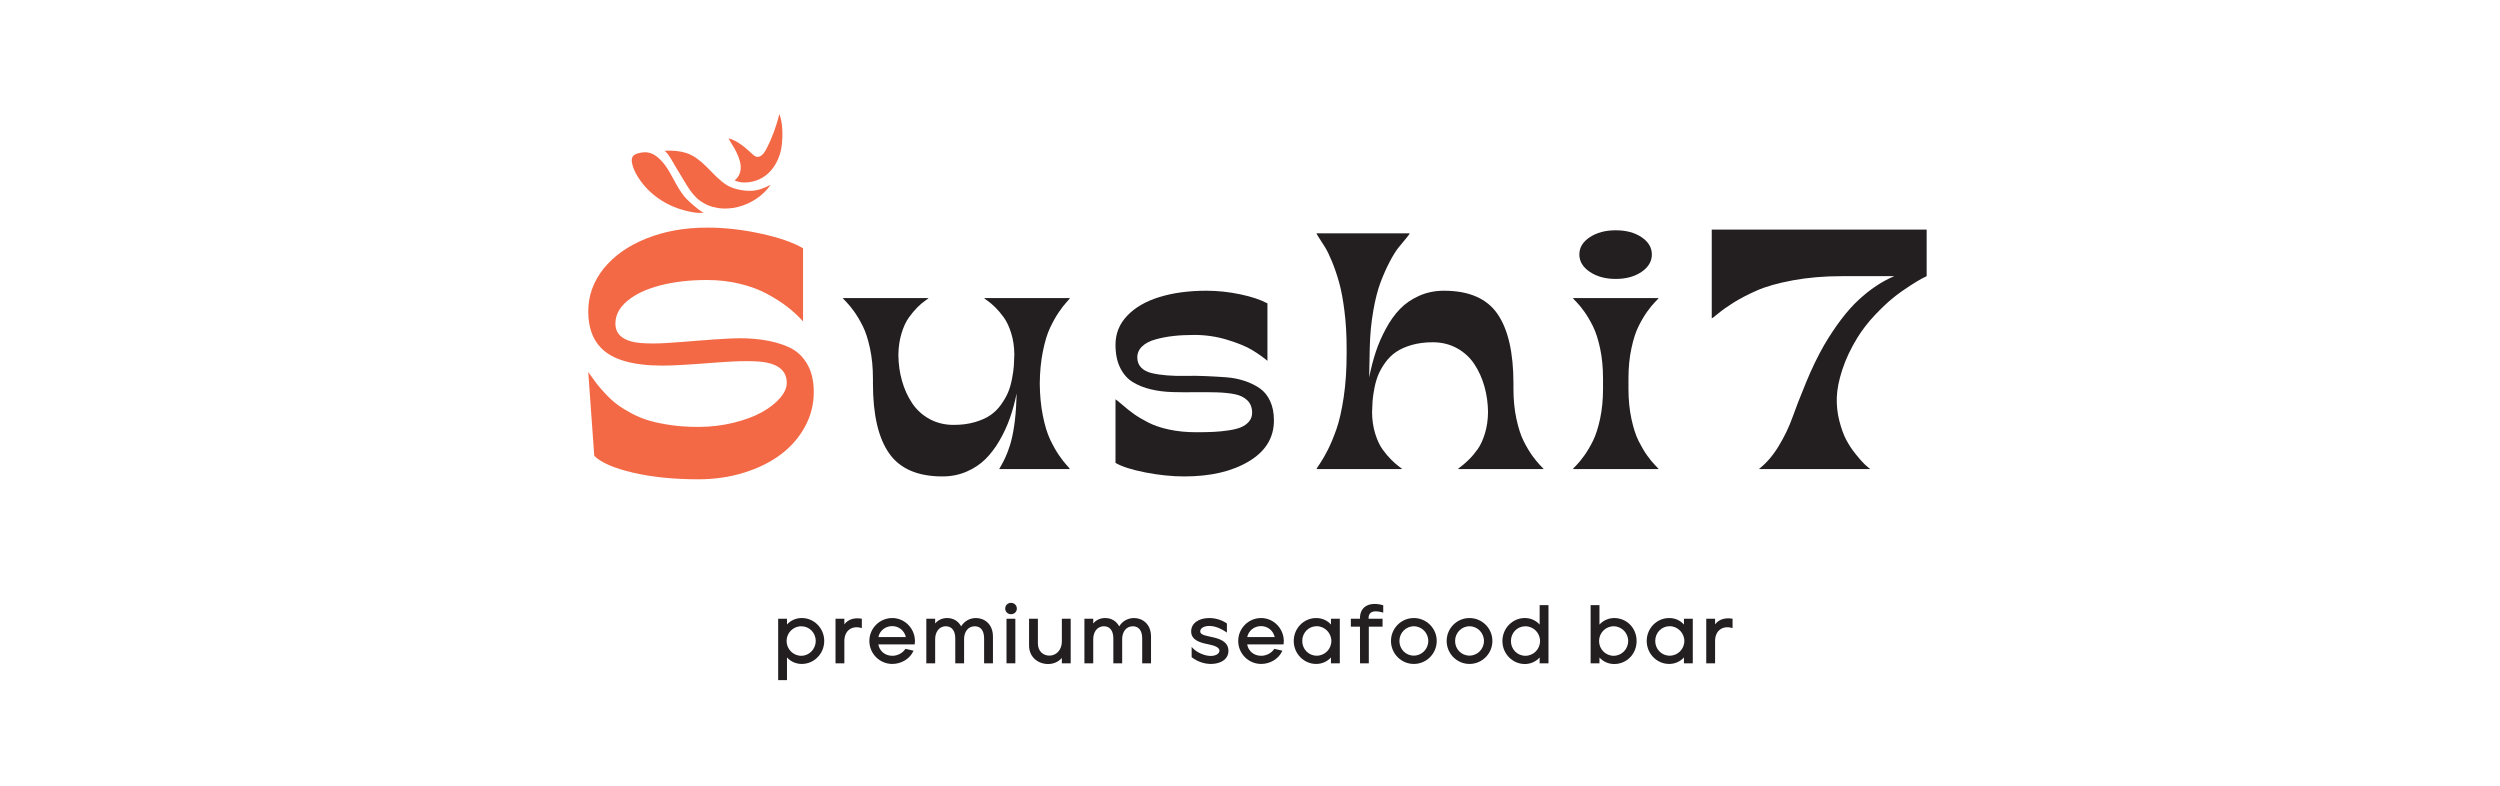 <svg width="140" height="44" viewBox="0 0 140 44" fill="none" xmlns="http://www.w3.org/2000/svg">
<path d="M59.917 16.692C59.907 16.719 59.839 16.8 59.715 16.934C59.591 17.068 59.45 17.253 59.291 17.486C59.131 17.72 58.971 18.006 58.809 18.345C58.648 18.683 58.511 19.128 58.401 19.679C58.29 20.23 58.232 20.83 58.227 21.48C58.232 22.131 58.29 22.731 58.401 23.282C58.511 23.833 58.648 24.278 58.809 24.616C58.971 24.955 59.131 25.241 59.291 25.475C59.45 25.709 59.591 25.892 59.715 26.027C59.839 26.162 59.907 26.242 59.917 26.269H55.954C55.959 26.253 55.996 26.188 56.063 26.076C56.131 25.963 56.208 25.813 56.294 25.628C56.38 25.443 56.468 25.213 56.557 24.939C56.646 24.665 56.724 24.306 56.791 23.863C56.858 23.419 56.9 22.934 56.917 22.407L56.933 22.029C56.83 22.523 56.705 22.983 56.557 23.407C56.408 23.832 56.216 24.249 55.978 24.661C55.741 25.072 55.475 25.422 55.182 25.713C54.888 26.003 54.535 26.237 54.122 26.414C53.71 26.591 53.261 26.68 52.776 26.68C51.389 26.68 50.395 26.249 49.791 25.386C49.187 24.524 48.885 23.222 48.885 21.48V21.198C48.885 20.586 48.83 20.021 48.719 19.506C48.609 18.989 48.472 18.572 48.311 18.252C48.149 17.933 47.988 17.662 47.83 17.442C47.67 17.222 47.528 17.047 47.401 16.918C47.274 16.789 47.206 16.714 47.195 16.692H51.999C51.993 16.708 51.926 16.761 51.797 16.849C51.667 16.938 51.524 17.06 51.368 17.216C51.212 17.372 51.053 17.563 50.891 17.789C50.729 18.014 50.593 18.311 50.482 18.679C50.372 19.047 50.314 19.447 50.309 19.876C50.314 20.381 50.381 20.864 50.511 21.323C50.64 21.783 50.829 22.199 51.077 22.573C51.325 22.946 51.65 23.243 52.052 23.464C52.453 23.684 52.905 23.794 53.406 23.794C53.843 23.794 54.237 23.743 54.587 23.641C54.938 23.539 55.229 23.409 55.461 23.25C55.692 23.091 55.894 22.892 56.063 22.653C56.233 22.414 56.364 22.184 56.456 21.964C56.547 21.744 56.62 21.491 56.674 21.206C56.728 20.922 56.761 20.683 56.775 20.489C56.788 20.295 56.798 20.081 56.803 19.844C56.798 19.414 56.739 19.018 56.626 18.655C56.512 18.292 56.375 17.999 56.213 17.776C56.051 17.553 55.892 17.365 55.736 17.212C55.579 17.059 55.438 16.938 55.311 16.849C55.184 16.761 55.118 16.708 55.113 16.692H59.917Z" fill="#231F20"/>
<path d="M66.326 26.68C65.63 26.68 64.903 26.606 64.146 26.458C63.388 26.31 62.829 26.132 62.468 25.922V22.359C62.543 22.408 62.681 22.519 62.88 22.694C63.08 22.868 63.287 23.032 63.503 23.186C63.718 23.339 63.986 23.497 64.304 23.661C64.622 23.825 65.011 23.957 65.472 24.056C65.933 24.156 66.439 24.205 66.989 24.205C67.366 24.205 67.691 24.198 67.963 24.185C68.236 24.172 68.516 24.144 68.805 24.101C69.093 24.058 69.327 23.999 69.504 23.923C69.682 23.848 69.829 23.742 69.945 23.605C70.061 23.468 70.119 23.305 70.119 23.117C70.119 22.827 70.031 22.596 69.856 22.424C69.681 22.252 69.447 22.136 69.153 22.077C68.859 22.018 68.52 21.983 68.138 21.972C67.754 21.962 67.352 21.959 66.928 21.964C66.505 21.97 66.082 21.967 65.659 21.956C65.235 21.945 64.832 21.894 64.449 21.803C64.066 21.712 63.728 21.576 63.434 21.396C63.14 21.216 62.906 20.95 62.731 20.598C62.555 20.246 62.468 19.814 62.468 19.304C62.468 18.68 62.686 18.139 63.123 17.68C63.56 17.22 64.161 16.872 64.926 16.636C65.692 16.399 66.571 16.281 67.563 16.281C68.189 16.281 68.821 16.348 69.46 16.483C70.099 16.617 70.604 16.787 70.977 16.99V20.207C70.718 19.992 70.428 19.788 70.107 19.594C69.786 19.401 69.328 19.213 68.732 19.03C68.136 18.848 67.52 18.756 66.884 18.756C66.452 18.756 66.059 18.776 65.703 18.816C65.347 18.857 65.011 18.921 64.696 19.01C64.38 19.098 64.134 19.229 63.956 19.401C63.778 19.573 63.689 19.777 63.689 20.013C63.689 20.244 63.76 20.434 63.903 20.582C64.046 20.729 64.24 20.833 64.486 20.892C64.731 20.951 65.017 20.994 65.343 21.021C65.669 21.048 66.016 21.057 66.382 21.049C66.749 21.041 67.126 21.045 67.515 21.061C67.903 21.078 68.28 21.099 68.647 21.126C69.014 21.153 69.36 21.22 69.686 21.327C70.013 21.435 70.298 21.573 70.544 21.743C70.789 21.912 70.983 22.149 71.126 22.456C71.269 22.762 71.34 23.125 71.34 23.544C71.34 24.512 70.871 25.276 69.933 25.837C68.995 26.399 67.792 26.68 66.326 26.68Z" fill="#231F20"/>
<path d="M73.721 26.269C73.732 26.237 73.801 26.128 73.927 25.943C74.054 25.757 74.197 25.509 74.356 25.197C74.515 24.885 74.675 24.501 74.837 24.044C74.999 23.587 75.135 22.989 75.246 22.25C75.356 21.512 75.411 20.704 75.411 19.828V19.498C75.411 18.762 75.371 18.07 75.29 17.422C75.209 16.774 75.109 16.24 74.991 15.818C74.872 15.396 74.74 15.008 74.595 14.653C74.449 14.298 74.315 14.024 74.194 13.831C74.073 13.637 73.966 13.471 73.875 13.331C73.783 13.191 73.732 13.102 73.721 13.065H78.946C78.935 13.102 78.872 13.191 78.756 13.331C78.64 13.471 78.502 13.637 78.343 13.831C78.184 14.024 78.012 14.298 77.826 14.653C77.64 15.008 77.467 15.396 77.308 15.818C77.149 16.24 77.013 16.774 76.9 17.422C76.787 18.07 76.722 18.762 76.706 19.498L76.673 21.134C76.776 20.623 76.898 20.15 77.041 19.715C77.184 19.28 77.373 18.845 77.608 18.41C77.842 17.974 78.106 17.605 78.4 17.301C78.694 16.997 79.052 16.752 79.476 16.563C79.899 16.375 80.361 16.281 80.863 16.281C82.259 16.281 83.257 16.712 83.856 17.575C84.454 18.438 84.753 19.739 84.753 21.481V21.763C84.753 22.375 84.808 22.94 84.919 23.456C85.03 23.972 85.166 24.39 85.328 24.709C85.489 25.029 85.65 25.299 85.809 25.519C85.968 25.74 86.111 25.914 86.237 26.043C86.364 26.172 86.433 26.247 86.444 26.269H81.639C81.65 26.253 81.717 26.198 81.842 26.104C81.966 26.01 82.107 25.885 82.266 25.729C82.425 25.573 82.586 25.383 82.748 25.157C82.909 24.931 83.045 24.637 83.156 24.274C83.266 23.911 83.324 23.515 83.33 23.085C83.324 22.58 83.257 22.097 83.127 21.638C82.998 21.178 82.809 20.762 82.561 20.388C82.313 20.015 81.989 19.718 81.587 19.498C81.185 19.277 80.734 19.167 80.232 19.167C79.795 19.167 79.402 19.218 79.051 19.32C78.701 19.422 78.409 19.553 78.178 19.711C77.946 19.87 77.745 20.067 77.575 20.304C77.405 20.54 77.275 20.77 77.183 20.993C77.091 21.216 77.018 21.469 76.964 21.751C76.91 22.033 76.877 22.271 76.863 22.464C76.85 22.658 76.84 22.87 76.835 23.101C76.84 23.531 76.9 23.927 77.013 24.29C77.126 24.653 77.264 24.946 77.425 25.169C77.587 25.392 77.746 25.581 77.903 25.737C78.059 25.893 78.199 26.017 78.323 26.108C78.447 26.199 78.514 26.253 78.525 26.269H73.721Z" fill="#231F20"/>
<path d="M89.03 15.225C88.639 14.962 88.444 14.637 88.444 14.25C88.444 13.863 88.639 13.54 89.03 13.282C89.421 13.024 89.905 12.896 90.482 12.896C91.059 12.896 91.54 13.024 91.926 13.282C92.311 13.54 92.504 13.863 92.504 14.25C92.504 14.637 92.311 14.962 91.926 15.225C91.54 15.488 91.059 15.62 90.482 15.62C89.905 15.62 89.421 15.488 89.03 15.225ZM88.08 26.269C88.091 26.247 88.159 26.172 88.286 26.043C88.413 25.914 88.556 25.74 88.715 25.519C88.874 25.299 89.034 25.029 89.196 24.709C89.358 24.39 89.494 23.971 89.605 23.456C89.715 22.94 89.77 22.375 89.77 21.763V21.198C89.77 20.586 89.715 20.021 89.605 19.505C89.494 18.989 89.358 18.572 89.196 18.252C89.034 17.932 88.874 17.663 88.715 17.442C88.556 17.221 88.413 17.047 88.286 16.918C88.159 16.789 88.091 16.714 88.08 16.692H92.884C92.873 16.714 92.805 16.789 92.678 16.918C92.551 17.047 92.408 17.221 92.249 17.442C92.09 17.663 91.93 17.932 91.768 18.252C91.606 18.572 91.47 18.989 91.36 19.505C91.249 20.021 91.194 20.586 91.194 21.198V21.763C91.194 22.375 91.249 22.94 91.36 23.456C91.47 23.971 91.606 24.39 91.768 24.709C91.93 25.029 92.09 25.299 92.249 25.519C92.408 25.74 92.551 25.914 92.678 26.043C92.805 26.172 92.873 26.247 92.884 26.269H88.08Z" fill="#231F20"/>
<path d="M98.495 26.269C98.914 25.942 99.285 25.511 99.608 24.978C99.93 24.444 100.184 23.917 100.37 23.395C100.555 22.874 100.809 22.221 101.132 21.436C101.454 20.651 101.795 19.946 102.153 19.322C102.798 18.23 103.441 17.388 104.083 16.793C104.725 16.199 105.389 15.756 106.077 15.465H103.148C102.156 15.465 101.243 15.543 100.406 15.697C99.57 15.852 98.894 16.043 98.381 16.27C97.867 16.498 97.432 16.724 97.076 16.948C96.72 17.172 96.437 17.372 96.227 17.548C96.017 17.724 95.894 17.818 95.858 17.83V12.856H107.893V15.465C107.826 15.496 107.735 15.541 107.619 15.602C107.503 15.662 107.281 15.797 106.953 16.006C106.625 16.216 106.308 16.443 106.004 16.689C105.7 16.934 105.361 17.256 104.986 17.653C104.612 18.05 104.292 18.464 104.024 18.894C103.647 19.506 103.363 20.107 103.171 20.695C102.979 21.283 102.876 21.801 102.861 22.25C102.845 22.698 102.893 23.136 103.002 23.564C103.111 23.991 103.239 24.344 103.385 24.623C103.531 24.902 103.709 25.172 103.919 25.432C104.129 25.693 104.29 25.877 104.402 25.983C104.515 26.089 104.626 26.184 104.736 26.269H98.495Z" fill="#231F20"/>
<path d="M39.092 26.841C37.738 26.841 36.529 26.718 35.466 26.473C34.403 26.227 33.674 25.913 33.279 25.53L32.942 20.835C33.117 21.086 33.271 21.298 33.402 21.47C33.534 21.642 33.709 21.844 33.928 22.076C34.148 22.308 34.364 22.504 34.578 22.662C34.792 22.82 35.058 22.984 35.376 23.154C35.693 23.323 36.026 23.458 36.375 23.559C36.722 23.66 37.13 23.744 37.596 23.809C38.061 23.875 38.56 23.907 39.092 23.907C39.777 23.907 40.433 23.831 41.061 23.678C41.688 23.525 42.218 23.33 42.648 23.092C43.078 22.855 43.421 22.59 43.676 22.297C43.931 22.005 44.058 21.72 44.058 21.441C44.058 20.835 43.68 20.455 42.923 20.302C42.392 20.198 41.452 20.198 40.103 20.302C38.607 20.422 37.593 20.48 37.061 20.474C35.417 20.469 34.279 20.135 33.649 19.474C33.178 18.988 32.942 18.311 32.942 17.442C32.942 16.557 33.23 15.757 33.805 15.041C34.381 14.325 35.177 13.764 36.194 13.357C37.21 12.95 38.344 12.746 39.593 12.746C40.569 12.746 41.568 12.857 42.59 13.079C43.613 13.3 44.406 13.574 44.971 13.902V17.999C44.718 17.715 44.429 17.446 44.103 17.192C43.777 16.938 43.393 16.692 42.952 16.455C42.511 16.217 42 16.029 41.419 15.889C40.838 15.75 40.229 15.68 39.593 15.68C38.623 15.68 37.749 15.781 36.971 15.983C36.192 16.186 35.58 16.474 35.133 16.848C34.686 17.222 34.463 17.644 34.463 18.114C34.463 18.453 34.589 18.711 34.841 18.888C35.093 19.066 35.434 19.172 35.865 19.208C36.295 19.244 36.787 19.244 37.341 19.208C37.894 19.172 38.478 19.129 39.092 19.077C39.706 19.025 40.321 18.984 40.938 18.954C41.554 18.924 42.139 18.949 42.693 19.028C43.247 19.107 43.739 19.244 44.169 19.438C44.599 19.631 44.94 19.942 45.193 20.368C45.445 20.794 45.571 21.324 45.571 21.957C45.571 22.646 45.406 23.292 45.078 23.895C44.749 24.499 44.298 25.017 43.725 25.448C43.152 25.88 42.466 26.22 41.665 26.468C40.865 26.717 40.007 26.841 39.092 26.841Z" fill="#F46945"/>
<path d="M41.139 10.105C41.548 10.301 42.115 10.225 42.518 10.042C43.278 9.699 43.709 8.867 43.788 8.068C43.839 7.557 43.834 6.872 43.645 6.389C43.477 7.058 43.24 7.719 42.922 8.331C42.844 8.483 42.737 8.656 42.583 8.742C42.375 8.857 42.237 8.723 42.088 8.587C41.718 8.247 41.296 7.88 40.801 7.744C40.896 7.951 41.032 8.134 41.141 8.333C41.462 8.923 41.71 9.626 41.139 10.105Z" fill="#F46945"/>
<path d="M42.027 10.687C41.518 10.692 40.992 10.554 40.676 10.349C39.964 9.888 39.529 9.131 38.763 8.71C38.312 8.463 37.691 8.405 37.188 8.45C37.361 8.435 37.846 9.375 37.925 9.495C38.293 10.052 38.632 10.814 39.17 11.219C40.412 12.153 42.321 11.569 43.153 10.351C42.791 10.527 42.458 10.683 42.027 10.687Z" fill="#F46945"/>
<path d="M38.693 11.372C38.666 11.349 38.645 11.33 38.63 11.317C38.376 11.097 38.182 10.833 38.006 10.548C37.652 9.971 37.402 9.311 36.883 8.852C36.544 8.552 36.228 8.466 35.8 8.568C35.664 8.6 35.517 8.645 35.437 8.76C35.361 8.871 35.37 9.018 35.397 9.15C35.45 9.404 35.563 9.642 35.697 9.865C36.232 10.754 37.121 11.413 38.115 11.719C38.517 11.843 39.019 11.969 39.439 11.907C39.319 11.925 38.88 11.538 38.693 11.372Z" fill="#F46945"/>
<path d="M45.68 35.893C45.68 36.351 45.316 36.724 44.869 36.724C44.417 36.724 44.049 36.351 44.049 35.893C44.049 35.44 44.417 35.071 44.869 35.071C45.323 35.071 45.68 35.432 45.68 35.893ZM44.901 34.609C44.578 34.609 44.279 34.742 44.071 34.971V34.65H43.577V38.089H44.071V36.817C44.278 37.047 44.577 37.181 44.901 37.181C45.593 37.181 46.157 36.603 46.157 35.893C46.157 35.185 45.593 34.609 44.901 34.609Z" fill="#231F20"/>
<path d="M47.284 34.963V34.65H46.789V37.145H47.284V35.889C47.284 35.618 47.38 35.395 47.553 35.261C47.722 35.131 47.95 35.093 48.194 35.155L48.263 35.173V34.649L48.216 34.642C47.815 34.58 47.481 34.698 47.284 34.963Z" fill="#231F20"/>
<path d="M50.727 35.676H49.189C49.264 35.317 49.579 35.062 49.963 35.062C50.337 35.062 50.649 35.317 50.727 35.676ZM49.968 34.61C49.26 34.61 48.684 35.185 48.684 35.893C48.684 36.603 49.26 37.181 49.968 37.181C50.46 37.181 50.926 36.908 51.127 36.502L51.159 36.44L50.707 36.334L50.685 36.365C50.527 36.586 50.252 36.724 49.968 36.724C49.566 36.724 49.253 36.465 49.187 36.088H51.218L51.227 36.043C51.245 35.949 51.243 35.832 51.223 35.714C51.131 35.084 50.592 34.61 49.968 34.61Z" fill="#231F20"/>
<path d="M54.656 34.61C54.308 34.61 53.998 34.785 53.824 35.076C53.664 34.778 53.384 34.61 53.04 34.61C52.768 34.61 52.532 34.718 52.369 34.914V34.65H51.874V37.145H52.369V35.794C52.369 35.434 52.556 35.071 52.972 35.071C53.299 35.071 53.495 35.325 53.495 35.749V37.145H53.989V35.747C54.001 35.41 54.191 35.071 54.588 35.071C54.92 35.071 55.11 35.318 55.11 35.749V37.145H55.605V35.646C55.605 34.934 55.113 34.61 54.656 34.61Z" fill="#231F20"/>
<path d="M56.364 37.145H56.859V34.65H56.364V37.145Z" fill="#231F20"/>
<path d="M56.618 33.76C56.432 33.76 56.291 33.898 56.291 34.08C56.291 34.258 56.435 34.397 56.618 34.397C56.801 34.397 56.944 34.258 56.944 34.08C56.944 33.901 56.801 33.76 56.618 33.76Z" fill="#231F20"/>
<path d="M59.464 35.925C59.464 36.382 59.168 36.715 58.761 36.715C58.453 36.715 58.122 36.501 58.122 36.032V34.65H57.627V36.145C57.627 36.828 58.163 37.185 58.693 37.185C59 37.185 59.273 37.063 59.464 36.845V37.145H59.959V34.65H59.464V35.925Z" fill="#231F20"/>
<path d="M63.508 34.61C63.16 34.61 62.851 34.785 62.676 35.076C62.516 34.778 62.236 34.61 61.892 34.61C61.621 34.61 61.384 34.718 61.221 34.914V34.65H60.727V37.145H61.221V35.794C61.221 35.434 61.408 35.071 61.825 35.071C62.152 35.071 62.347 35.325 62.347 35.749V37.145H62.842V35.747C62.854 35.41 63.044 35.071 63.441 35.071C63.772 35.071 63.963 35.318 63.963 35.749V37.145H64.457V35.646C64.457 34.934 63.965 34.61 63.508 34.61Z" fill="#231F20"/>
<path d="M67.919 35.686L67.833 35.668C67.426 35.581 67.213 35.528 67.213 35.358C67.213 35.149 67.477 35.053 67.722 35.053C67.914 35.053 68.227 35.108 68.621 35.368L68.707 35.425V34.915L68.683 34.898C68.419 34.718 68.06 34.61 67.722 34.61C67.114 34.61 66.705 34.91 66.705 35.358C66.705 35.831 67.163 35.984 67.657 36.078C68.076 36.158 68.289 36.279 68.289 36.437C68.289 36.606 68.08 36.733 67.803 36.733C67.442 36.733 67.023 36.526 66.828 36.327L66.732 36.229V36.802L66.754 36.819C67.06 37.049 67.442 37.181 67.803 37.181C68.141 37.181 68.435 37.08 68.609 36.905C68.733 36.781 68.795 36.624 68.793 36.442C68.793 36.055 68.515 35.815 67.919 35.686Z" fill="#231F20"/>
<path d="M71.383 35.676H69.845C69.919 35.317 70.235 35.062 70.619 35.062C70.993 35.062 71.305 35.317 71.383 35.676ZM70.623 34.61C69.916 34.61 69.34 35.185 69.34 35.893C69.34 36.603 69.916 37.181 70.623 37.181C71.116 37.181 71.582 36.908 71.783 36.502L71.815 36.44L71.362 36.334L71.341 36.365C71.183 36.586 70.907 36.724 70.623 36.724C70.221 36.724 69.909 36.465 69.843 36.088H71.874L71.883 36.043C71.901 35.949 71.899 35.832 71.879 35.714C71.787 35.084 71.247 34.61 70.623 34.61Z" fill="#231F20"/>
<path d="M74.556 35.893C74.556 36.349 74.189 36.719 73.737 36.719C73.282 36.719 72.926 36.356 72.926 35.893C72.926 35.43 73.282 35.067 73.737 35.067C74.181 35.067 74.556 35.445 74.556 35.893ZM74.534 34.975C74.328 34.741 74.034 34.61 73.705 34.61C73.013 34.61 72.449 35.185 72.449 35.893C72.449 36.603 73.013 37.181 73.705 37.181C74.028 37.181 74.328 37.047 74.534 36.817V37.145H75.029V34.65H74.534V34.975Z" fill="#231F20"/>
<path d="M76.433 33.983C76.253 34.121 76.158 34.341 76.158 34.62V34.65H75.648V35.094H76.158L76.162 37.145H76.653V35.094H77.424V34.65H76.639V34.62C76.639 34.479 76.68 34.376 76.762 34.313C76.918 34.194 77.19 34.233 77.391 34.287L77.461 34.306V33.894L77.42 33.883C77.012 33.773 76.661 33.809 76.433 33.983Z" fill="#231F20"/>
<path d="M79.173 36.715C78.721 36.715 78.367 36.354 78.367 35.893C78.367 35.44 78.729 35.071 79.173 35.071C79.62 35.071 79.984 35.44 79.984 35.893C79.984 36.346 79.62 36.715 79.173 36.715ZM79.173 34.61C78.468 34.61 77.895 35.185 77.895 35.893C77.895 36.603 78.468 37.181 79.173 37.181C79.881 37.181 80.457 36.603 80.457 35.893C80.457 35.185 79.881 34.61 79.173 34.61Z" fill="#231F20"/>
<path d="M82.291 36.715C81.839 36.715 81.485 36.354 81.485 35.893C81.485 35.44 81.846 35.071 82.291 35.071C82.738 35.071 83.102 35.44 83.102 35.893C83.102 36.346 82.738 36.715 82.291 36.715ZM82.291 34.61C81.586 34.61 81.013 35.185 81.013 35.893C81.013 36.603 81.586 37.181 82.291 37.181C82.999 37.181 83.574 36.603 83.574 35.893C83.574 35.185 82.999 34.61 82.291 34.61Z" fill="#231F20"/>
<path d="M86.242 35.898C86.242 36.353 85.875 36.724 85.422 36.724C84.968 36.724 84.612 36.361 84.612 35.898C84.612 35.434 84.968 35.071 85.422 35.071C85.875 35.071 86.242 35.442 86.242 35.898ZM86.22 34.976C86.014 34.744 85.715 34.609 85.391 34.609C84.698 34.609 84.135 35.187 84.135 35.898C84.135 36.608 84.698 37.185 85.391 37.185C85.713 37.185 86.012 37.05 86.22 36.818V37.145H86.715V33.886H86.22V34.976Z" fill="#231F20"/>
<path d="M91.178 35.898C91.178 36.353 90.812 36.724 90.363 36.724C89.913 36.724 89.548 36.353 89.548 35.898C89.548 35.442 89.913 35.071 90.363 35.071C90.812 35.071 91.178 35.442 91.178 35.898ZM90.394 34.609C90.069 34.614 89.772 34.749 89.57 34.978V33.886H89.075V37.145H89.57V36.82C89.774 37.051 90.072 37.185 90.395 37.185C91.099 37.185 91.65 36.62 91.65 35.898C91.65 35.539 91.515 35.207 91.27 34.964C91.037 34.733 90.726 34.613 90.394 34.609Z" fill="#231F20"/>
<path d="M94.323 35.893C94.323 36.349 93.956 36.719 93.504 36.719C93.049 36.719 92.693 36.356 92.693 35.893C92.693 35.43 93.049 35.067 93.504 35.067C93.948 35.067 94.323 35.445 94.323 35.893ZM94.301 34.975C94.095 34.741 93.801 34.61 93.472 34.61C92.779 34.61 92.216 35.185 92.216 35.893C92.216 36.603 92.779 37.181 93.472 37.181C93.795 37.181 94.094 37.047 94.301 36.817V37.145H94.796V34.65H94.301V34.975Z" fill="#231F20"/>
<path d="M96.977 34.642C96.578 34.581 96.243 34.698 96.045 34.963V34.65H95.55V37.145H96.045V35.889C96.045 35.618 96.141 35.395 96.314 35.261C96.483 35.131 96.712 35.093 96.954 35.155L97.024 35.173V34.649L96.977 34.642Z" fill="#231F20"/>
</svg>
